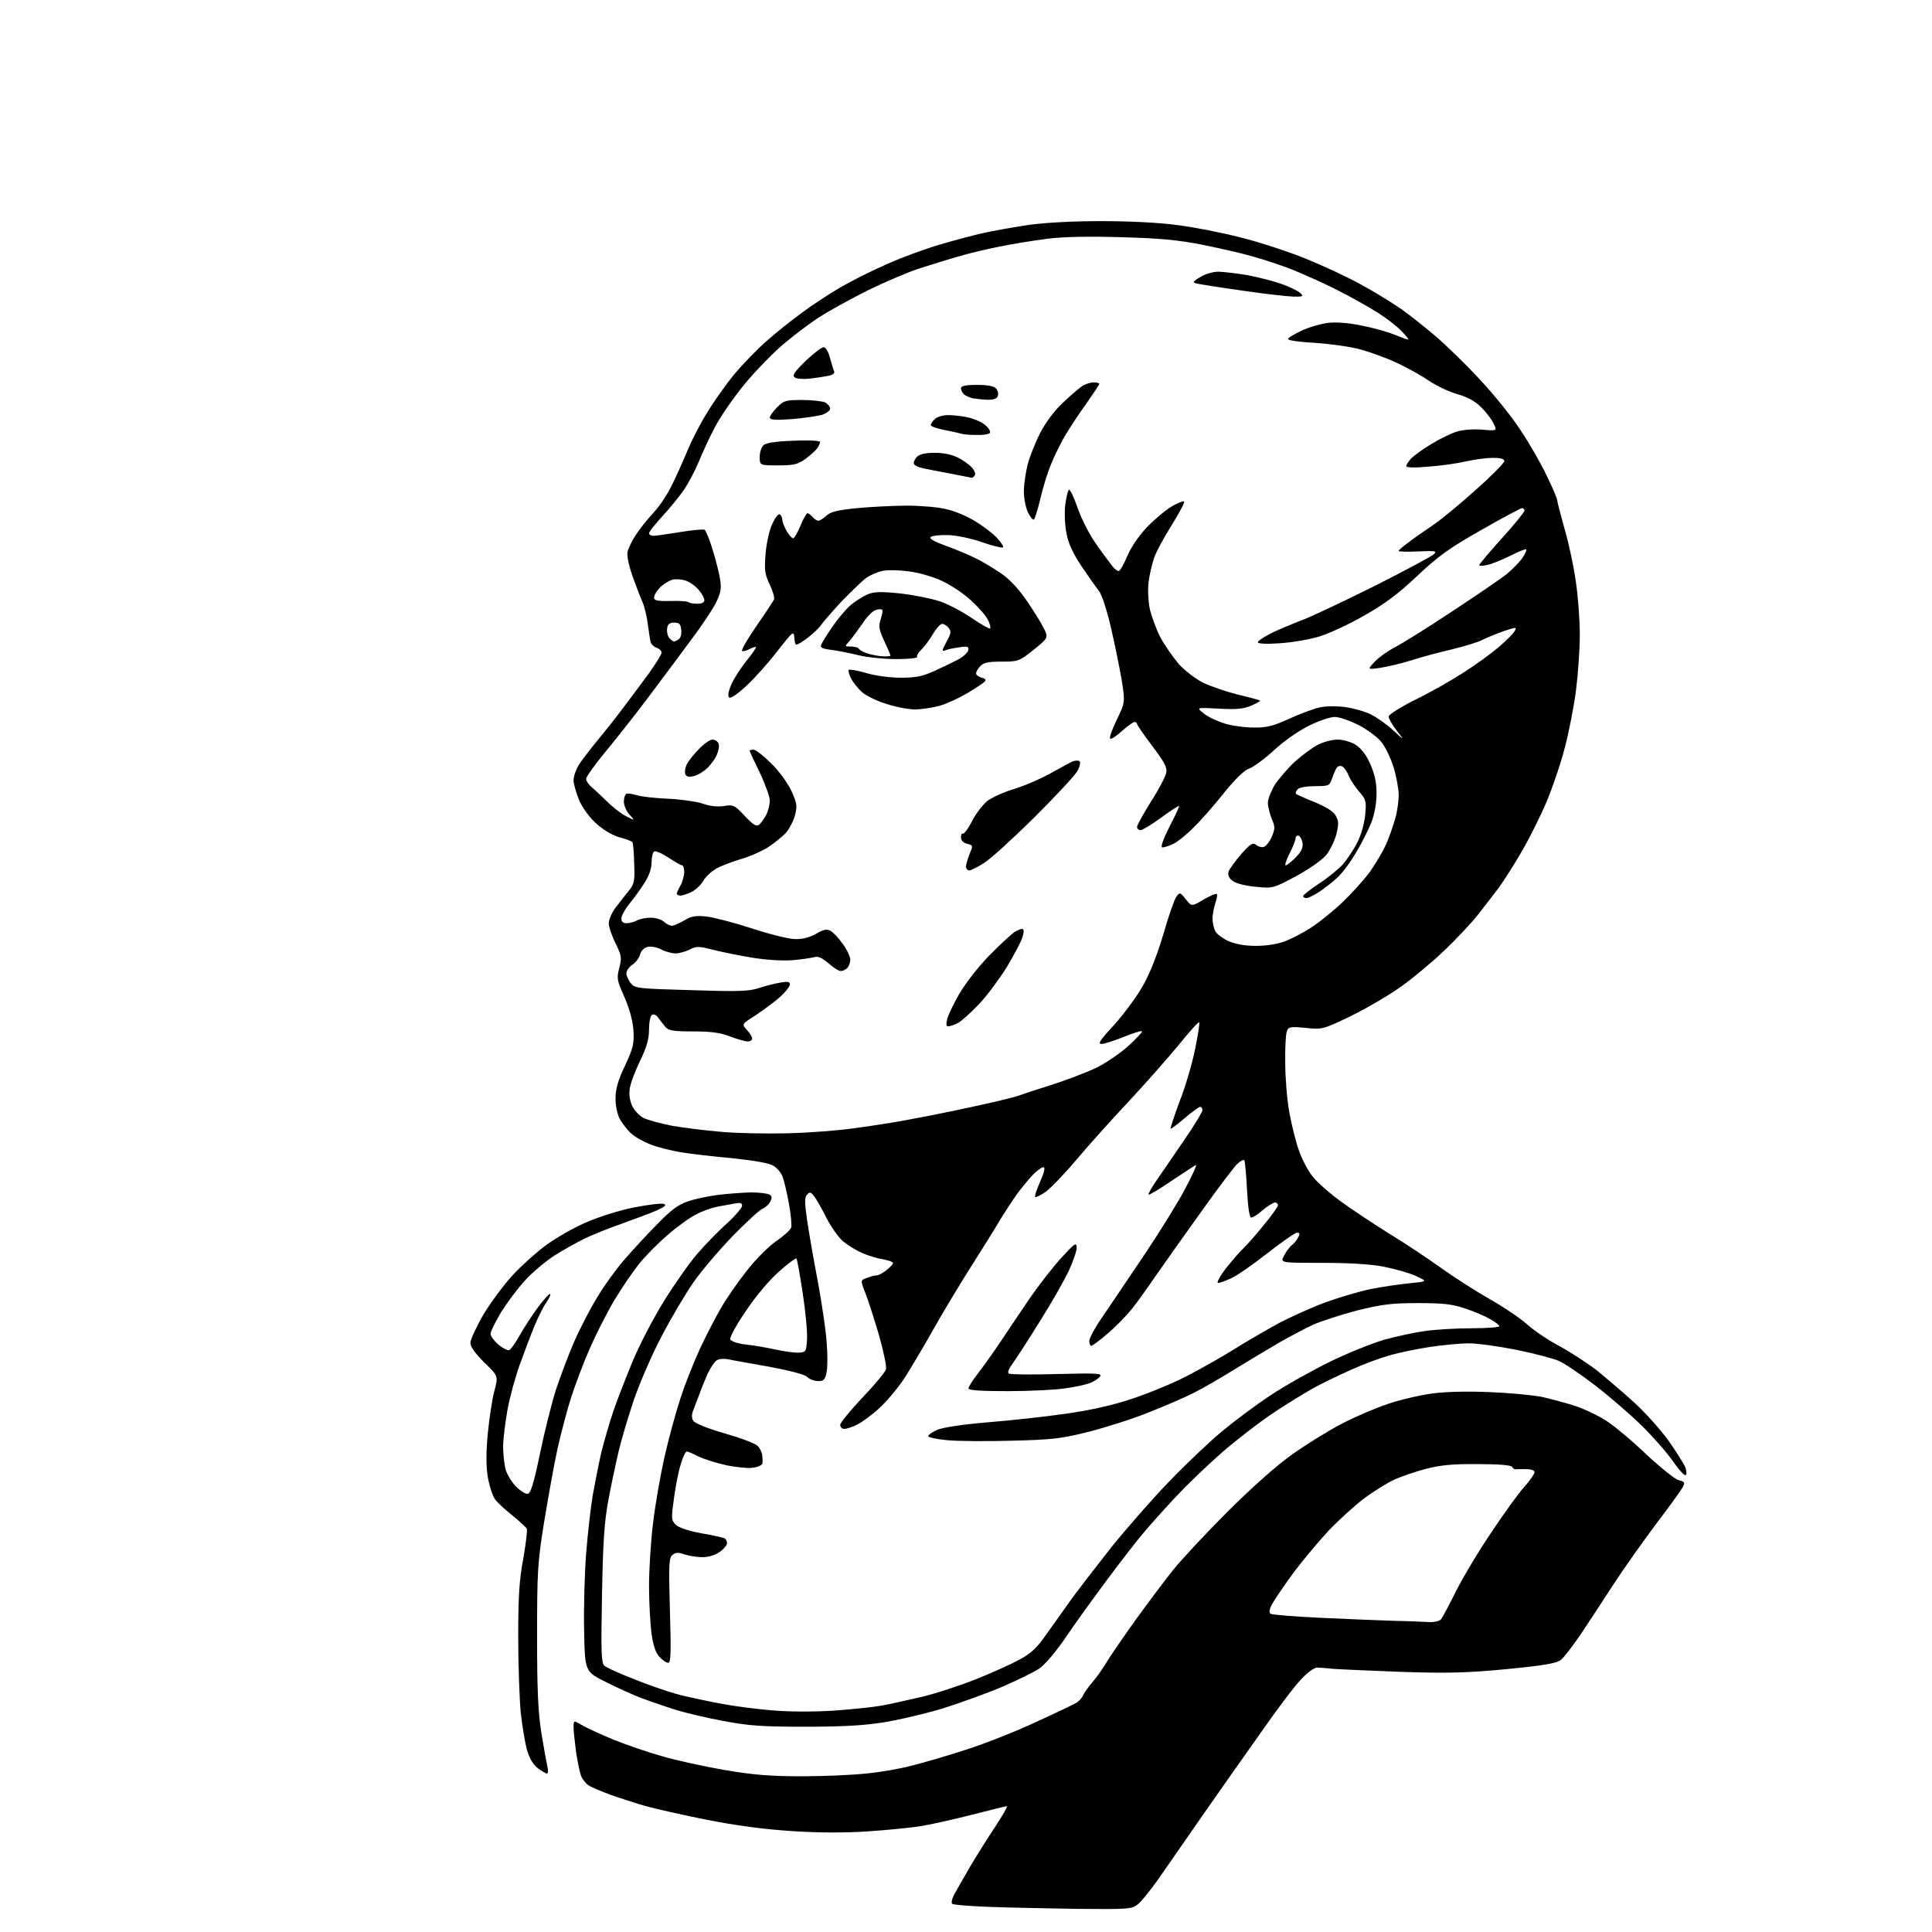 <?xml version="1.0" encoding="UTF-8" standalone="no"?>
<svg 
  version="1.1" 
  xmlns="http://www.w3.org/2000/svg" 
  xmlns:xlink="http://www.w3.org/1999/xlink" 
  xmlns:svg="http://www.w3.org/2000/svg"
  xmlns:rdf="http://www.w3.org/1999/02/22-rdf-syntax-ns#"
  xmlns:cc="http://creativecommons.org/ns#"
  xmlns:dc="http://purl.org/dc/elements/1.1/"
  viewBox="0 0 768 768"
  width="768"
  height="768"
>
<style>svg {background-color: white; }</style>"
<path stroke="none" fill="black" fill-rule="evenodd" d="M428.1,758.8C416.2,758.6 400.3,758.3 392.8,758.0C385.3,757.7 378.9,757.2 378.5,756.8C378.1,756.4 378.4,754.9 379.2,753.3C380.0,751.8 383.0,746.6 385.7,741.9C388.5,737.2 393.1,729.9 395.9,725.7C398.7,721.4 400.7,718.0 400.2,718.0C399.8,718.0 393.3,719.6 385.9,721.5C378.5,723.4 369.4,725.4 365.5,726.0C361.6,726.6 352.4,727.5 345.0,728.0C336.1,728.6 325.8,728.6 315.0,727.9C304.0,727.2 292.7,725.7 281.0,723.4C271.4,721.5 260.4,719.0 256.5,717.9C252.7,716.8 246.5,714.8 242.8,713.5C239.1,712.1 235.2,710.5 234.1,709.8C233.0,709.1 231.6,707.4 231.0,706.0C230.5,704.6 229.6,700.4 229.0,696.5C228.5,692.6 228.0,688.2 228.0,686.7C228.0,683.8 228.0,683.8 231.4,685.8C233.3,686.9 238.9,689.5 243.8,691.5C248.7,693.5 257.4,696.5 263.1,698.1C268.8,699.8 280.0,702.2 288.0,703.6C299.2,705.5 306.1,706.1 318.5,706.1C327.3,706.1 338.9,705.6 344.3,705.0C349.8,704.5 357.9,703.1 362.3,701.9C366.8,700.8 376.8,697.9 384.4,695.4C392.1,692.9 404.5,688.0 412.1,684.4C419.8,680.9 426.9,677.5 428.0,676.8C429.1,676.1 430.2,674.8 430.5,674.0C430.8,673.2 432.4,670.9 434.0,669.0C435.7,667.1 438.2,663.5 439.7,661.1C441.1,658.6 446.4,651.0 451.3,644.1C456.3,637.2 463.1,628.1 466.4,624.0C469.7,619.9 479.4,609.5 487.9,601.0C497.5,591.4 507.4,582.6 513.6,578.2C519.2,574.2 528.1,568.7 533.3,566.0C538.6,563.2 546.9,559.7 551.7,558.1C556.5,556.4 564.5,554.6 569.5,553.9C575.2,553.2 583.7,553.0 592.5,553.4C600.2,553.7 609.4,554.6 613.0,555.3C616.6,556.1 622.5,557.7 626.2,558.9C629.9,560.1 635.5,562.8 638.7,564.9C641.9,567.0 649.0,572.9 654.5,578.2C660.1,583.4 665.8,588.0 667.3,588.4C669.7,589.0 669.9,589.3 668.9,591.2C668.3,592.3 663.6,598.9 658.4,605.7C653.3,612.5 645.6,623.3 641.4,629.8C637.2,636.2 631.3,645.3 628.2,649.9C625.1,654.4 621.6,659.0 620.4,659.9C618.7,661.2 613.5,662.1 598.9,663.5C583.2,665.0 575.6,665.2 557.1,664.6C544.7,664.1 532.5,663.6 530.0,663.4C527.5,663.1 524.6,662.9 523.5,662.9C522.4,662.9 519.5,665.0 517.0,667.8C514.5,670.4 507.4,679.8 501.3,688.6C495.1,697.3 484.5,712.4 477.8,722.0C471.1,731.6 463.2,743.0 460.3,747.2C457.3,751.4 453.8,755.8 452.3,757.0C449.9,758.9 448.6,759.0 428.1,758.8zM217.4,705.0C216.9,705.0 215.3,704.0 213.8,702.9C212.0,701.6 210.5,699.0 209.5,695.7C208.7,692.8 207.6,686.1 207.0,680.8C206.5,675.4 206.0,661.9 206.0,650.7C206.0,634.8 206.4,628.1 208.0,619.7C209.0,613.8 209.7,608.4 209.4,607.7C209.1,607.1 206.5,604.7 203.8,602.5C201.0,600.3 197.8,597.4 196.8,596.0C195.8,594.6 194.5,590.6 193.9,587.1C193.2,582.8 193.2,577.3 193.9,569.9C194.5,563.9 195.6,556.3 196.5,553.0C198.1,547.0 198.1,547.0 192.5,541.6C188.9,538.0 187.0,535.4 187.0,533.8C187.0,532.4 189.4,527.4 192.2,522.5C195.1,517.7 200.3,510.7 203.8,506.9C207.2,503.2 213.1,497.9 216.9,495.1C220.7,492.3 227.7,488.2 232.6,486.1C237.7,483.8 246.0,481.2 251.9,480.0C257.6,478.9 263.0,478.2 263.9,478.6C265.1,479.0 264.3,479.7 261.0,481.2C258.5,482.3 252.2,484.6 247.0,486.5C241.8,488.3 235.1,491.0 232.1,492.5C229.2,493.9 223.9,496.9 220.4,499.1C217.0,501.3 211.7,505.7 208.8,508.9C205.9,512.0 201.6,517.8 199.2,521.6C196.9,525.5 195.0,529.3 195.0,530.2C195.0,531.1 196.4,533.0 198.1,534.5C199.8,535.9 201.8,536.9 202.4,536.7C203.0,536.5 204.9,533.9 206.6,530.8C208.3,527.8 211.6,522.7 213.9,519.6C216.3,516.4 218.4,514.1 218.7,514.4C219.0,514.7 218.3,516.1 217.2,517.7C216.1,519.2 214.0,523.4 212.5,527.0C211.0,530.6 208.4,537.5 206.6,542.5C204.8,547.5 202.6,555.6 201.7,560.6C200.8,565.7 200.0,572.2 200.0,575.1C200.0,578.1 200.5,582.2 201.0,584.2C201.6,586.2 203.5,589.3 205.2,591.0C206.9,592.7 209.0,594.0 209.8,593.8C211.0,593.6 212.2,589.6 214.7,577.6C216.5,568.9 219.4,557.4 221.1,552.1C222.9,546.8 226.0,538.5 228.1,533.7C230.2,528.8 234.2,521.0 237.1,516.2C239.9,511.4 245.0,504.4 248.4,500.5C251.7,496.7 257.6,490.3 261.5,486.4C266.7,481.0 269.7,478.8 273.4,477.6C276.1,476.6 281.5,475.5 285.4,475.0C289.3,474.5 295.2,474.1 298.5,474.0C301.8,474.0 305.1,474.4 305.9,474.9C306.9,475.5 307.0,476.2 306.1,477.8C305.5,478.9 304.2,480.1 303.1,480.5C302.1,480.8 296.8,485.7 291.3,491.3C285.9,496.9 278.8,505.2 275.7,509.7C272.5,514.3 266.7,524.0 262.9,531.4C259.0,538.8 254.1,550.2 251.9,556.7C249.7,563.2 247.0,572.3 245.9,577.0C244.8,581.7 242.9,590.5 241.8,596.5C240.2,605.2 239.7,613.1 239.3,634.1C238.9,656.4 239.0,660.9 240.2,662.1C241.0,662.9 247.0,665.6 253.6,668.1C260.1,670.7 268.6,673.5 272.5,674.3C276.4,675.2 283.1,676.6 287.5,677.4C291.9,678.2 300.7,679.4 307.0,679.9C313.9,680.5 323.7,680.5 331.5,680.0C338.6,679.5 347.2,678.6 350.5,678.0C353.8,677.4 361.0,675.8 366.5,674.5C372.0,673.2 381.7,670.0 388.0,667.5C394.3,665.0 402.0,661.5 405.1,659.8C409.2,657.7 412.0,655.2 414.7,651.4C416.8,648.5 421.2,642.3 424.4,637.8C427.6,633.2 435.4,623.2 441.5,615.4C447.7,607.7 458.1,595.8 464.6,589.1C471.1,582.3 480.5,573.4 485.5,569.2C490.4,565.1 499.2,558.5 505.0,554.7C510.8,550.8 521.4,544.9 528.5,541.4C535.6,537.9 545.4,534.0 550.1,532.6C554.8,531.3 562.2,529.7 566.4,529.1C570.7,528.5 579.1,528.0 585.1,528.0C591.1,528.0 596.0,527.6 596.0,527.2C596.0,526.7 594.3,525.4 592.2,524.3C590.2,523.1 585.7,521.2 582.3,520.1C577.3,518.4 573.6,518.0 563.6,518.0C553.2,518.0 549.4,518.5 539.6,520.9C533.2,522.6 525.4,525.1 522.2,526.5C519.1,527.9 512.9,531.2 508.5,533.7C504.1,536.3 496.0,541.1 490.5,544.5C485.0,547.9 477.8,552.1 474.5,553.7C471.2,555.4 463.3,558.8 457.0,561.3C450.7,563.9 439.9,567.3 433.0,569.1C421.9,571.9 418.4,572.3 402.3,572.7C392.3,573.0 380.7,572.9 376.5,572.5C372.4,572.1 369.0,571.4 369.0,570.9C369.0,570.3 370.7,569.2 372.8,568.3C375.0,567.4 383.0,566.2 392.5,565.4C401.3,564.7 415.2,563.2 423.5,562.0C433.5,560.6 442.4,558.6 450.1,556.0C456.5,553.9 466.2,549.9 471.6,547.1C477.0,544.3 485.6,539.5 490.5,536.4C495.4,533.3 503.6,528.6 508.5,525.9C513.5,523.3 521.9,519.5 527.2,517.6C532.5,515.7 540.5,513.3 545.0,512.4C549.5,511.5 556.4,510.5 560.4,510.1C567.5,509.4 567.5,509.4 562.8,507.2C560.2,506.0 554.4,504.4 549.9,503.5C544.7,502.5 536.0,502.0 525.4,502.0C508.9,502.0 508.9,502.0 510.4,499.2C511.2,497.6 512.6,495.7 513.5,495.0C514.4,494.3 515.6,492.8 516.1,491.8C516.8,490.5 516.7,490.0 515.6,490.0C514.9,490.0 509.5,493.7 503.9,498.1C498.2,502.6 491.7,507.1 489.5,508.1C487.3,509.1 484.9,510.0 484.2,510.0C483.5,510.0 484.9,507.4 487.3,504.2C489.8,501.1 492.8,497.6 494.0,496.5C495.2,495.4 498.9,491.3 502.1,487.3C505.4,483.4 508.0,479.7 508.0,479.1C508.0,478.5 507.4,478.0 506.8,478.0C506.1,478.1 503.9,479.4 502.0,481.0C500.1,482.7 498.1,484.0 497.4,484.0C496.7,484.0 496.1,480.2 495.7,472.9C495.4,466.8 494.9,461.5 494.6,461.2C494.3,460.9 493.1,461.5 491.9,462.6C490.8,463.6 484.3,472.1 477.7,481.4C471.0,490.7 462.9,502.2 459.6,506.9C456.4,511.6 452.0,517.8 449.8,520.5C447.6,523.2 443.3,527.6 440.2,530.2C437.1,532.9 434.2,535.0 433.8,535.0C433.4,535.0 433.0,534.1 433.0,533.0C433.0,532.0 435.5,527.3 438.7,522.8C441.8,518.2 449.2,507.3 455.1,498.5C461.0,489.7 468.2,478.1 471.1,472.6C474.0,467.2 475.9,462.9 475.4,463.1C474.9,463.3 470.6,466.2 465.7,469.4C460.9,472.7 456.8,475.1 456.6,474.9C456.3,474.7 457.8,472.0 459.9,469.0C462.0,466.0 466.9,458.8 470.8,453.1C474.8,447.3 478.0,442.0 478.0,441.3C478.0,440.6 477.6,440.0 477.1,440.0C476.6,440.0 473.8,442.0 470.9,444.5C468.0,447.0 465.5,448.8 465.3,448.7C465.2,448.5 466.8,443.5 469.0,437.6C471.3,431.8 474.0,422.4 475.1,416.9C476.2,411.4 477.0,406.6 476.7,406.4C476.4,406.1 472.8,410.1 468.7,415.2C464.5,420.3 455.6,430.4 449.0,437.5C442.3,444.6 432.8,455.2 427.9,461.0C423.0,466.8 417.4,472.6 415.5,473.9C413.5,475.2 411.7,476.1 411.5,475.8C411.2,475.5 412.1,472.8 413.5,469.7C415.2,465.7 415.6,464.0 414.7,464.0C414.0,464.0 412.0,465.5 410.4,467.2C408.7,469.0 406.0,472.3 404.4,474.5C402.8,476.7 399.7,481.4 397.5,485.0C395.4,488.6 390.2,496.9 386.0,503.5C381.8,510.1 375.0,521.4 371.0,528.5C367.0,535.6 361.7,544.5 359.3,548.2C356.8,551.9 352.4,557.2 349.5,559.8C346.6,562.5 342.6,565.4 340.7,566.3C338.8,567.3 336.5,568.0 335.6,568.0C334.7,568.0 334.0,567.3 334.0,566.4C334.0,565.6 338.0,560.7 342.8,555.6C347.7,550.5 351.9,545.4 352.2,544.3C352.5,543.2 351.2,537.1 349.4,530.7C347.5,524.3 345.1,516.8 344.0,514.0C342.0,508.9 342.0,508.9 344.6,508.0C346.0,507.4 347.7,507.0 348.4,507.0C349.1,507.0 350.9,506.1 352.4,504.9C353.8,503.8 355.0,502.5 355.0,502.1C355.0,501.6 353.2,501.0 351.1,500.6C348.9,500.3 345.2,499.2 342.8,498.1C340.4,497.1 337.0,495.0 335.2,493.5C333.4,492.0 330.4,487.8 328.5,484.1C326.7,480.5 324.5,476.6 323.6,475.5C322.4,473.9 321.9,473.7 320.9,474.8C319.8,475.8 319.8,477.7 320.8,484.8C321.5,489.6 323.4,500.6 325.1,509.4C326.7,518.1 328.3,528.9 328.6,533.5C329.0,538.0 329.0,543.4 328.6,545.4C328.0,548.4 327.5,549.0 325.3,549.0C323.8,549.0 321.8,548.3 320.8,547.3C319.7,546.3 313.8,544.8 305.8,543.3C298.5,542.0 291.0,540.7 289.3,540.3C287.3,540.0 285.4,540.2 284.6,541.0C283.8,541.6 282.3,544.0 281.2,546.3C280.2,548.6 278.8,552.0 278.2,553.8C277.5,555.5 276.4,558.4 275.8,560.0C274.9,562.2 274.8,563.5 275.6,564.8C276.3,565.8 281.1,567.8 288.1,569.8C294.4,571.6 300.3,573.8 301.2,574.8C302.1,575.7 302.9,577.4 303.0,578.5C303.1,579.6 303.2,581.0 303.1,581.6C303.1,582.3 301.5,583.1 299.6,583.4C297.8,583.8 293.0,583.3 288.9,582.5C284.8,581.6 279.8,580.0 277.7,579.0C275.6,577.9 273.5,577.0 273.0,577.0C272.5,577.0 271.4,579.3 270.6,582.1C269.7,584.9 268.5,591.0 267.9,595.7C266.8,603.6 266.8,604.2 268.6,606.1C269.9,607.3 273.5,608.5 278.8,609.5C283.3,610.3 287.5,611.2 288.0,611.5C288.6,611.8 289.0,612.7 289.0,613.5C289.0,614.2 287.7,615.8 286.1,616.9C284.3,618.2 281.6,619.0 279.2,619.0C277.1,619.0 273.9,618.5 272.1,617.9C269.7,617.0 268.6,617.1 267.3,618.1C265.9,619.3 265.8,621.8 266.3,640.2C266.8,656.9 266.7,661.0 265.6,661.0C264.9,661.0 263.4,660.0 262.2,658.7C260.7,657.2 259.7,654.2 259.0,649.5C258.5,645.6 258.0,637.1 258.0,630.5C258.0,624.0 258.7,612.7 259.6,605.5C260.4,598.4 262.5,586.6 264.1,579.4C265.7,572.2 268.6,561.6 270.5,555.8C272.4,549.9 276.0,541.0 278.4,535.8C280.8,530.7 284.5,523.5 286.7,519.8C288.8,516.1 293.4,509.5 296.9,505.1C300.3,500.7 305.5,495.5 308.5,493.4C311.5,491.4 314.2,488.9 314.5,488.0C314.8,487.1 314.4,482.8 313.6,478.4C312.8,474.1 311.7,469.3 311.1,467.8C310.6,466.3 309.0,464.4 307.6,463.5C306.0,462.4 300.3,461.4 291.0,460.4C283.2,459.7 273.9,458.6 270.4,458.0C266.9,457.4 261.6,456.1 258.7,455.0C255.9,453.9 252.3,451.9 250.8,450.5C249.3,449.1 247.3,446.5 246.3,444.7C245.4,442.9 244.6,439.4 244.7,436.5C244.7,432.9 245.7,429.3 248.5,423.5C251.8,416.4 252.1,414.8 251.8,409.5C251.5,405.6 250.2,400.9 248.2,396.3C245.2,389.6 245.1,388.8 246.2,384.7C247.2,380.7 247.1,379.9 244.7,375.0C243.2,372.0 242.0,368.4 242.0,367.0C242.0,365.5 243.3,362.5 245.0,360.4C246.6,358.3 249.0,355.3 250.2,353.8C252.1,351.4 252.4,350.0 252.1,343.3C252.0,339.1 251.7,335.3 251.4,334.8C251.1,334.4 248.9,333.5 246.4,332.9C243.8,332.2 240.1,330.1 237.4,327.7C234.5,325.2 231.8,321.5 230.3,318.3C229.1,315.3 228.0,311.7 228.0,310.2C228.0,308.7 228.9,306.0 230.0,304.2C231.1,302.4 234.4,298.1 237.3,294.6C240.1,291.2 244.9,285.2 247.7,281.4C250.6,277.6 255.2,271.4 258.0,267.6C260.7,263.8 263.0,260.1 263.0,259.4C263.0,258.7 262.1,257.9 261.1,257.5C260.0,257.2 258.9,256.1 258.6,255.2C258.4,254.3 257.9,251.0 257.5,248.0C257.1,245.0 256.2,241.0 255.3,239.1C254.5,237.3 252.7,232.6 251.3,228.7C249.9,224.5 249.1,220.7 249.5,219.2C249.8,217.9 251.2,215.0 252.7,212.7C254.1,210.5 257.2,206.6 259.6,204.0C262.0,201.5 265.2,196.7 266.8,193.4C268.5,190.2 271.2,184.0 273.0,179.8C274.7,175.5 278.3,168.5 281.0,164.2C283.6,159.8 288.5,152.9 291.8,148.9C295.2,144.8 301.0,138.8 304.7,135.6C308.4,132.3 314.8,127.2 318.8,124.3C322.8,121.3 329.8,116.7 334.3,114.1C338.8,111.5 347.2,107.3 353.0,104.8C358.8,102.2 368.2,98.8 374.0,97.1C379.8,95.4 387.4,93.4 391.0,92.6C394.6,91.8 402.4,90.4 408.3,89.5C415.2,88.5 426.1,87.9 437.8,87.9C449.1,87.9 461.1,88.5 468.2,89.5C474.6,90.3 485.9,92.5 493.2,94.4C500.5,96.2 512.1,100.0 519.0,102.8C525.9,105.6 535.8,110.2 541.0,113.1C546.2,115.9 553.3,120.3 556.8,122.7C560.2,125.1 566.4,130.0 570.5,133.5C574.6,137.0 582.6,144.7 588.1,150.7C593.7,156.6 601.1,165.8 604.5,171.1C608.0,176.3 612.7,184.5 614.9,189.2C617.2,193.9 619.0,198.2 619.0,198.8C619.0,199.3 620.3,204.4 621.9,210.1C623.6,215.8 625.6,225.3 626.4,231.1C627.3,237.0 628.0,246.5 628.0,252.3C628.0,258.1 627.3,268.0 626.5,274.3C625.7,280.6 623.7,291.0 622.0,297.3C620.4,303.6 617.1,313.2 614.8,318.7C612.5,324.1 608.2,332.8 605.2,338.0C602.2,343.2 597.9,350.0 595.7,353.0C593.4,356.0 589.6,361.0 587.2,364.0C584.8,367.0 579.0,373.2 574.4,377.6C569.7,382.1 562.0,388.6 557.2,392.0C552.4,395.5 543.4,400.7 537.2,403.8C525.9,409.2 525.7,409.3 519.0,408.6C512.7,408.0 512.1,408.2 511.5,410.1C511.1,411.2 510.8,416.8 510.9,422.5C510.9,428.2 511.6,437.0 512.5,442.0C513.4,447.0 515.1,454.0 516.4,457.5C517.6,461.0 520.1,465.6 521.8,467.7C523.5,469.9 528.5,474.3 533.0,477.6C537.4,480.8 546.0,486.5 552.1,490.3C558.2,494.0 567.5,500.2 572.8,504.0C578.1,507.8 587.0,513.5 592.5,516.6C598.0,519.7 604.5,524.2 607.0,526.4C609.5,528.7 615.3,532.7 620.1,535.2C624.8,537.8 631.5,542.2 635.1,545.0C638.6,547.9 645.1,553.4 649.5,557.4C653.9,561.4 660.1,568.3 663.2,572.6C666.3,577.0 669.3,581.8 669.9,583.2C670.5,584.7 670.5,586.2 670.1,586.4C669.6,586.7 667.3,584.2 664.9,580.7C662.5,577.3 657.0,571.0 652.5,566.6C648.1,562.3 639.9,555.2 634.2,550.8C628.5,546.4 622.0,542.0 619.7,541.0C617.4,540.0 609.8,538.0 602.9,536.6C595.9,535.2 587.4,534.0 583.9,534.0C580.4,534.0 573.2,534.7 568.0,535.5C562.8,536.3 555.6,537.8 552.0,538.9C548.4,539.9 541.7,542.4 537.1,544.5C532.4,546.6 525.7,549.8 522.1,551.8C518.5,553.8 511.0,558.4 505.5,562.1C500.0,565.8 491.0,572.8 485.4,577.7C479.9,582.5 471.8,590.3 467.4,595.0C463.0,599.7 457.2,606.2 454.5,609.4C451.7,612.7 445.2,621.1 440.0,628.1C434.8,635.1 427.4,645.3 423.7,650.8C419.7,656.7 415.3,661.8 413.1,663.3C411.0,664.7 404.7,667.8 398.9,670.3C393.2,672.8 382.6,676.6 375.5,678.9C368.4,681.1 357.3,683.7 351.0,684.7C342.8,686.0 333.8,686.4 319.5,686.4C303.0,686.4 297.4,686.0 287.5,684.1C280.9,682.9 272.6,680.9 269.0,679.8C265.4,678.7 259.6,676.7 256.0,675.4C252.4,674.1 245.7,671.1 241.0,668.7C232.5,664.5 232.5,664.5 232.2,648.0C232.0,638.9 232.4,625.2 233.0,617.5C233.6,609.8 234.8,599.5 235.6,594.5C236.5,589.5 238.0,581.9 239.0,577.5C240.1,573.1 242.2,565.7 243.8,561.0C245.4,556.3 248.9,547.4 251.5,541.1C254.1,534.8 259.7,524.0 264.0,517.1C268.3,510.2 274.3,501.7 277.2,498.4C280.1,495.0 285.3,489.6 288.8,486.5C292.2,483.4 295.0,480.1 295.0,479.3C295.0,478.2 294.3,478.0 292.2,478.4C290.7,478.7 287.7,479.2 285.5,479.6C283.3,480.0 279.5,481.3 277.0,482.6C274.5,483.8 269.3,487.5 265.4,490.9C261.6,494.2 256.3,499.5 253.8,502.7C251.3,505.9 246.9,512.4 244.0,517.2C241.2,522.0 236.9,530.4 234.6,535.7C232.2,541.1 228.9,549.8 227.2,555.0C225.5,560.2 223.0,569.7 221.6,576.0C220.2,582.3 217.9,595.4 216.3,605.0C213.7,621.2 213.5,624.6 213.5,650.5C213.5,672.6 213.9,680.8 215.3,689.5C216.3,695.5 217.4,701.5 217.7,702.8C218.0,704.0 217.8,705.0 217.4,705.0zM568.1,644.8C570.1,644.9 572.2,644.4 572.8,643.7C573.4,643.0 576.1,637.9 578.9,632.3C581.7,626.8 588.0,616.2 593.0,608.9C597.9,601.5 603.7,593.5 606.0,591.0C608.2,588.5 610.0,585.9 610.0,585.2C610.0,584.5 608.6,584.0 606.5,584.0C604.6,584.0 602.7,584.0 602.4,584.1C602.0,584.1 601.4,583.7 601.1,583.1C600.6,582.4 595.6,582.0 587.4,582.0C577.6,581.9 572.6,582.4 566.8,583.9C562.6,585.0 556.7,587.0 553.8,588.4C550.9,589.8 545.5,593.2 541.9,595.9C538.3,598.7 532.1,604.3 528.2,608.4C524.3,612.6 517.9,620.2 514.1,625.3C510.3,630.5 506.5,636.1 505.6,637.8C504.5,639.9 504.4,641.1 505.1,641.5C505.7,641.9 514.5,642.6 524.8,643.1C535.1,643.6 548.2,644.1 554.0,644.3C559.8,644.4 566.1,644.7 568.1,644.8zM400.6,553.0C389.9,553.0 385.0,552.7 385.0,551.9C385.0,551.3 386.5,548.9 388.2,546.7C390.0,544.4 394.1,538.7 397.3,534.0C400.4,529.3 405.9,521.2 409.4,516.0C413.0,510.8 418.6,503.6 421.9,500.0C427.3,494.1 427.9,493.7 428.0,496.0C428.0,497.4 426.5,501.7 424.7,505.5C422.8,509.4 417.7,518.4 413.2,525.5C408.8,532.6 404.0,540.0 402.6,541.9C401.0,544.1 400.4,545.6 401.0,546.0C401.6,546.4 410.3,546.5 420.3,546.2C436.6,545.8 438.3,545.9 437.2,547.3C436.5,548.1 434.7,549.3 433.2,549.8C431.7,550.4 427.3,551.4 423.3,551.9C419.4,552.5 409.1,553.0 400.6,553.0zM317.5,537.7C320.4,537.5 320.5,537.3 320.8,532.4C321.0,529.6 320.2,521.4 319.1,514.1C318.0,506.8 316.9,500.6 316.6,500.3C316.3,500.0 313.1,502.4 309.5,505.6C305.6,509.1 300.3,515.4 296.4,521.3C292.7,526.6 290.0,531.7 290.3,532.4C290.6,533.2 293.2,534.1 296.7,534.5C299.9,534.8 305.2,535.8 308.5,536.5C311.8,537.2 315.9,537.8 317.5,537.7zM313.0,450.5C321.5,450.3 333.4,449.4 339.5,448.5C345.6,447.7 354.6,446.3 359.5,445.4C364.4,444.5 375.9,442.3 385.0,440.3C394.1,438.4 403.1,436.2 405.0,435.5C406.9,434.8 413.0,432.8 418.5,431.1C424.0,429.3 431.7,426.4 435.7,424.5C439.6,422.6 445.3,418.7 448.4,415.9C451.5,413.1 454.0,410.4 454.0,410.0C454.0,409.6 450.8,410.5 446.9,412.1C443.0,413.7 438.9,415.0 437.8,415.0C436.3,415.0 437.4,413.3 442.8,407.5C446.6,403.3 451.8,396.3 454.3,391.9C457.2,386.8 460.1,379.3 462.5,371.2C464.5,364.2 466.8,357.6 467.6,356.5C469.0,354.6 469.1,354.6 471.4,357.5C473.7,360.4 473.7,360.4 478.4,357.6C481.0,356.1 483.4,355.1 483.7,355.4C484.0,355.7 483.7,357.3 483.1,359.1C482.5,360.9 482.0,363.6 482.0,365.2C482.0,366.8 482.5,369.0 483.1,370.2C483.7,371.3 486.0,373.0 488.3,374.1C491.1,375.3 494.8,376.0 499.2,376.0C503.4,376.0 507.8,375.3 510.7,374.2C513.4,373.2 518.0,370.8 521.1,368.8C524.2,366.8 529.7,362.4 533.4,358.9C537.1,355.4 542.2,349.8 544.6,346.5C547.0,343.1 549.9,338.1 551.1,335.4C552.3,332.7 553.8,328.2 554.6,325.5C555.4,322.8 556.0,318.5 556.0,316.1C556.0,313.7 555.1,308.7 554.0,305.1C552.9,301.5 550.7,296.8 549.0,294.8C547.3,292.8 543.2,289.8 539.8,288.1C536.4,286.4 532.3,285.0 530.6,285.0C528.8,285.0 524.3,286.5 520.5,288.4C516.4,290.4 510.7,294.3 506.6,298.1C502.8,301.6 498.3,304.9 496.6,305.5C494.7,306.1 491.2,309.5 486.7,315.0C483.0,319.7 477.6,325.9 474.7,328.7C471.9,331.6 468.1,334.7 466.3,335.5C464.4,336.4 462.4,337.0 461.9,336.8C461.3,336.6 462.7,332.9 464.9,328.6C467.2,324.2 468.9,320.5 468.7,320.4C468.5,320.2 465.3,322.3 461.6,325.0C457.8,327.8 454.1,330.0 453.4,330.0C452.6,330.0 452.0,329.4 452.0,328.7C452.0,328.0 454.5,323.5 457.5,318.7C460.6,313.9 463.3,308.7 463.6,307.2C464.0,305.0 462.9,303.0 458.0,296.5C454.7,292.1 452.0,288.2 452.0,287.8C452.0,287.3 451.6,287.0 451.0,287.0C450.5,287.0 448.2,288.6 446.0,290.6C443.8,292.6 441.7,294.0 441.3,293.6C440.9,293.3 442.1,289.8 444.0,286.0C447.3,279.1 447.3,279.1 445.8,269.8C444.9,264.7 443.0,255.3 441.5,249.0C440.0,242.5 438.0,236.4 436.9,235.0C435.8,233.6 432.7,229.2 430.0,225.2C426.7,220.3 424.7,216.1 424.0,212.3C423.3,209.0 423.1,204.2 423.4,201.1C423.8,198.0 424.4,195.2 424.9,194.7C425.3,194.3 426.9,197.6 428.4,202.0C430.1,206.7 433.2,212.8 436.1,216.8C438.7,220.5 441.6,224.3 442.3,225.2C443.1,226.2 444.2,227.0 444.7,227.0C445.2,227.0 446.7,224.4 448.0,221.3C449.5,217.7 452.5,213.2 455.9,209.6C459.0,206.4 463.4,202.7 465.8,201.3C468.2,199.9 470.4,199.0 470.7,199.4C471.0,199.7 468.8,203.9 465.8,208.7C462.7,213.6 459.5,219.5 458.7,222.0C457.9,224.5 456.9,228.6 456.6,231.3C456.2,234.0 456.4,238.5 457.0,241.8C457.7,244.9 459.6,250.1 461.3,253.4C463.0,256.6 466.4,261.4 468.7,264.1C471.1,266.7 475.4,270.0 478.3,271.4C481.2,272.8 487.3,274.9 492.0,276.1C496.7,277.2 500.7,278.3 500.9,278.5C501.1,278.7 499.5,279.6 497.4,280.5C494.4,281.8 491.5,282.1 484.5,281.7C475.5,281.2 475.5,281.2 478.5,283.6C480.2,285.0 483.9,286.7 486.8,287.6C489.7,288.5 494.8,289.2 498.3,289.2C503.4,289.3 505.9,288.7 512.5,285.7C516.9,283.7 522.3,281.7 524.6,281.2C526.9,280.7 531.3,280.6 534.9,281.1C538.3,281.6 542.9,282.9 545.1,284.1C547.4,285.2 551.3,288.0 553.8,290.3C558.4,294.5 558.4,294.5 555.2,290.4C553.4,288.1 552.0,285.6 552.0,284.8C552.0,284.1 556.7,281.1 562.5,278.2C568.3,275.4 576.9,270.5 581.7,267.4C586.6,264.3 592.9,259.7 595.8,257.2C598.7,254.7 601.5,251.9 602.1,250.9C603.0,249.2 602.8,249.2 597.7,250.9C594.7,252.0 590.9,253.5 589.2,254.4C587.5,255.3 582.1,256.9 577.3,258.1C572.4,259.2 565.1,261.2 561.0,262.5C556.9,263.8 551.2,265.1 548.5,265.5C543.5,266.2 543.5,266.2 546.5,263.0C548.1,261.3 551.8,258.7 554.5,257.3C557.2,255.9 567.4,249.6 577.0,243.2C586.6,236.9 596.4,230.2 598.7,228.4C601.0,226.5 603.9,223.6 605.1,221.9C606.2,220.2 607.0,218.7 606.7,218.4C606.5,218.1 603.5,219.3 600.2,221.0C597.0,222.6 592.8,224.3 591.1,224.6C589.4,225.0 588.0,225.0 588.0,224.7C588.0,224.3 592.0,219.5 597.0,214.0C602.0,208.5 606.0,203.5 606.0,203.0C606.0,202.4 605.6,202.0 605.0,202.0C604.5,202.0 597.2,205.9 588.8,210.7C576.1,217.9 571.8,221.0 563.3,229.0C555.7,236.2 550.4,240.1 542.3,244.7C536.4,248.1 528.4,251.8 524.5,253.0C520.6,254.2 513.6,255.4 508.8,255.7C503.4,256.1 500.0,255.9 500.0,255.3C500.0,254.8 502.4,253.2 505.3,251.7C508.2,250.3 513.7,248.0 517.6,246.5C521.4,245.1 534.4,238.9 546.5,232.9C558.6,226.8 569.2,221.1 570.0,220.3C571.3,219.0 570.6,218.9 563.8,219.2C559.5,219.4 556.0,219.3 556.0,219.0C556.0,218.6 557.7,217.2 559.8,215.7C561.8,214.1 566.3,211.0 569.7,208.7C573.1,206.4 580.8,200.0 586.9,194.5C593.0,189.1 598.0,184.0 598.0,183.3C598.0,182.4 596.5,182.0 593.6,182.0C591.1,182.0 586.3,182.6 582.8,183.4C579.3,184.2 572.6,185.2 567.8,185.5C562.5,186.0 559.0,185.9 559.0,185.3C559.0,184.8 559.9,183.4 560.9,182.3C562.0,181.2 565.6,178.5 569.0,176.5C572.4,174.4 577.0,172.2 579.3,171.5C581.7,170.8 586.0,170.5 589.3,170.8C595.2,171.3 595.2,171.3 593.6,168.1C592.7,166.4 590.5,163.5 588.6,161.7C586.4,159.5 583.3,157.8 579.4,156.7C576.1,155.8 571.1,153.4 568.1,151.4C565.2,149.4 559.5,146.2 555.4,144.3C551.4,142.4 544.8,140.0 540.8,138.9C536.8,137.8 528.7,136.7 522.8,136.3C516.8,136.0 512.0,135.3 512.0,134.8C512.0,134.3 514.5,132.8 517.5,131.4C520.5,130.0 525.4,128.6 528.3,128.3C531.7,128.0 536.8,128.4 542.1,129.6C546.7,130.5 552.4,132.2 554.8,133.2C557.2,134.2 559.4,135.0 559.8,135.0C560.1,135.0 559.1,133.6 557.4,131.9C555.8,130.1 551.6,126.8 548.0,124.5C544.4,122.2 537.0,118.0 531.4,115.2C525.9,112.4 517.7,108.8 513.3,107.0C508.8,105.3 501.9,103.0 497.8,101.9C493.8,100.7 484.9,98.7 478.0,97.3C468.4,95.4 461.0,94.7 445.9,94.3C433.1,93.9 422.8,94.1 416.4,94.9C411.0,95.6 402.2,97.0 397.0,98.1C391.8,99.1 384.4,100.9 380.5,102.1C376.6,103.2 369.9,105.3 365.5,106.7C361.1,108.1 351.8,112.1 344.8,115.5C337.8,119.0 329.0,123.9 325.3,126.3C321.5,128.8 315.2,133.6 311.2,137.0C307.2,140.4 300.3,147.5 295.9,152.8C291.6,158.1 286.2,165.8 284.1,170.0C281.9,174.1 279.1,180.3 277.7,183.7C276.3,187.1 273.7,192.0 271.9,194.7C270.1,197.3 266.2,202.1 263.3,205.2C260.4,208.4 258.0,211.4 258.0,212.0C258.0,212.5 258.8,213.0 259.8,213.0C260.7,213.0 265.5,212.3 270.4,211.5C275.3,210.7 279.7,210.3 280.1,210.6C280.5,210.8 281.8,213.8 282.9,217.3C284.0,220.7 285.4,225.9 286.0,228.9C286.9,233.5 286.7,234.9 285.0,238.8C283.9,241.3 279.3,248.3 274.7,254.4C270.2,260.5 262.3,271.1 257.1,278.0C251.9,284.9 244.3,294.5 240.3,299.3C236.3,304.2 233.0,308.8 233.0,309.6C233.0,310.4 233.9,311.8 235.1,312.8C236.2,313.7 239.0,316.4 241.3,318.6C243.6,320.9 247.1,323.6 249.0,324.5C252.5,326.3 252.5,326.3 250.2,323.8C249.0,322.5 248.0,320.2 248.0,318.7C248.0,317.3 248.4,315.9 248.9,315.6C249.3,315.3 251.2,315.5 253.1,316.1C255.0,316.7 260.6,317.3 265.5,317.5C270.4,317.7 276.6,318.6 279.2,319.4C282.2,320.5 285.3,320.8 287.8,320.4C291.5,319.8 292.0,320.0 296.1,324.4C299.5,328.0 300.7,328.7 301.8,327.8C302.5,327.2 303.8,325.4 304.6,323.9C305.4,322.3 306.0,319.8 306.0,318.2C306.0,316.7 304.2,311.7 302.0,307.1C299.8,302.6 298.0,298.7 298.0,298.4C298.0,298.2 298.7,298.0 299.6,298.0C300.4,298.0 303.6,300.5 306.6,303.5C309.7,306.5 313.2,311.4 314.6,314.4C316.8,319.3 317.0,320.3 316.0,324.2C315.3,326.6 313.6,329.8 312.2,331.3C310.7,332.8 307.5,335.4 305.0,337.0C302.5,338.5 297.8,340.6 294.5,341.5C291.2,342.5 286.9,344.1 284.9,345.2C282.9,346.3 280.5,348.5 279.6,350.1C278.7,351.7 276.6,353.7 275.0,354.5C273.4,355.3 271.4,356.0 270.5,356.0C269.7,356.0 269.0,355.7 269.0,355.2C269.1,354.8 269.7,353.4 270.5,352.0C271.3,350.6 271.9,348.3 272.0,346.8C272.0,345.2 271.6,344.0 271.2,344.0C270.7,344.0 268.3,342.6 265.7,340.9C263.1,339.2 260.6,338.1 260.0,338.5C259.5,338.8 259.0,340.8 259.0,342.9C259.0,345.3 258.0,348.2 256.1,351.1C254.6,353.5 251.9,357.2 250.1,359.4C248.4,361.5 247.0,364.1 247.0,365.1C247.0,366.4 247.7,367.0 249.1,367.0C250.2,367.0 252.1,366.5 253.2,365.9C254.3,365.3 256.8,364.8 258.7,364.8C260.6,364.8 262.9,365.5 263.9,366.4C264.9,367.3 266.3,368.0 267.1,368.0C267.9,368.0 270.1,367.0 272.0,365.9C274.7,364.2 276.5,363.9 280.6,364.3C283.5,364.6 291.6,366.7 298.7,369.0C305.7,371.3 313.6,373.3 316.1,373.3C319.1,373.4 321.9,372.6 324.4,371.2C327.3,369.5 328.6,369.2 330.1,370.0C331.2,370.6 333.4,372.9 335.0,375.2C336.7,377.5 338.0,380.3 338.0,381.5C338.0,382.6 337.5,384.1 336.8,384.8C336.1,385.5 335.0,386.0 334.2,386.0C333.4,386.0 331.2,384.6 329.3,382.9C326.7,380.7 325.2,380.0 323.6,380.5C322.5,380.8 318.5,381.4 314.9,381.7C310.8,382.0 304.6,381.6 298.4,380.6C293.0,379.7 285.9,378.2 282.8,377.4C277.6,376.1 276.7,376.1 274.1,377.5C272.4,378.3 269.9,379.0 268.5,379.0C267.1,379.0 264.5,378.3 262.8,377.4C261.1,376.5 258.8,376.1 257.4,376.4C256.0,376.8 254.8,378.0 254.4,379.5C254.1,380.8 252.7,382.6 251.4,383.5C250.1,384.3 249.0,385.9 249.0,386.9C249.0,387.9 249.8,389.7 250.8,390.9C252.4,392.9 253.8,393.0 274.6,393.6C293.1,394.2 297.6,394.1 301.6,392.8C304.3,391.9 308.2,390.9 310.2,390.6C313.1,390.1 314.0,390.2 314.0,391.3C314.0,392.1 312.2,394.4 310.1,396.3C308.0,398.2 303.6,401.4 300.5,403.5C294.8,407.1 294.8,407.1 296.9,409.4C298.0,410.6 299.0,412.2 299.0,412.8C299.0,413.5 298.2,414.0 297.2,414.0C296.3,414.0 293.1,413.1 290.2,412.0C286.3,410.5 282.6,410.0 275.5,410.0C267.7,410.0 265.7,409.7 264.5,408.2C263.7,407.3 262.4,405.6 261.7,404.6C260.9,403.5 259.8,403.0 259.2,403.4C258.5,403.8 258.0,406.4 258.0,409.2C258.0,413.0 257.1,416.2 254.4,421.8C252.4,425.9 250.5,431.0 250.3,433.0C250.0,435.3 250.4,437.8 251.4,439.8C252.3,441.6 254.3,443.6 255.8,444.4C257.4,445.2 262.5,446.6 267.1,447.5C271.7,448.3 280.5,449.4 286.5,449.9C292.6,450.5 304.5,450.7 313.0,450.5zM376.9,408.0C376.2,408.0 376.0,407.1 376.5,405.2C376.8,403.7 379.0,399.2 381.2,395.3C383.5,391.3 388.7,384.5 392.9,380.2C397.1,375.9 401.8,371.5 403.3,370.5C404.8,369.5 406.4,369.0 406.7,369.4C407.1,369.8 406.9,371.5 406.2,373.2C405.6,374.9 402.9,379.9 400.3,384.3C397.6,388.7 392.8,395.2 389.6,398.7C386.3,402.2 382.4,405.8 380.9,406.6C379.3,407.4 377.6,408.0 376.9,408.0zM519.4,357.0C518.6,357.0 518.0,356.6 518.0,356.2C518.0,355.8 520.9,353.5 524.4,351.2C527.9,348.9 532.2,345.4 533.9,343.5C535.6,341.5 538.2,337.6 539.6,334.8C541.1,331.8 542.4,327.2 542.7,323.8C543.2,318.5 543.0,317.8 540.3,314.7C538.7,312.9 536.8,310.0 536.1,308.3C535.4,306.5 534.2,304.9 533.4,304.6C532.7,304.3 531.7,304.6 531.3,305.3C530.9,306.0 530.0,307.9 529.5,309.5C528.5,312.4 528.2,312.5 522.8,312.5C519.6,312.5 516.6,313.0 515.9,313.7C515.2,314.4 514.9,315.2 515.2,315.6C515.6,315.9 518.9,317.4 522.7,318.9C527.2,320.8 530.0,322.5 531.0,324.3C532.2,326.5 532.2,327.6 531.2,331.7C530.5,334.3 528.7,338.0 527.2,339.9C525.5,341.9 520.5,345.4 515.2,348.3C506.0,353.2 506.0,353.2 499.0,352.5C494.8,352.1 491.1,351.1 489.9,350.1C488.4,348.9 488.0,347.8 488.4,346.4C488.8,345.4 491.0,342.3 493.4,339.5C497.2,335.3 498.0,334.8 499.4,335.9C500.3,336.6 501.7,337.0 502.5,336.6C503.4,336.3 504.8,334.4 505.6,332.5C506.9,329.4 506.9,328.6 505.5,325.4C504.7,323.4 504.0,320.5 504.0,319.1C504.0,317.6 505.3,314.4 506.8,311.9C508.4,309.5 511.9,305.4 514.7,302.8C517.5,300.3 521.6,297.2 523.8,296.1C526.1,294.9 529.6,294.0 531.7,294.0C533.8,294.0 537.0,294.9 538.8,296.0C541.0,297.4 543.0,299.9 544.6,303.5C546.4,307.5 547.2,310.8 547.2,315.3C547.2,319.2 546.4,323.5 545.2,326.8C544.0,329.8 541.3,335.2 539.1,338.8C537.0,342.5 533.7,346.9 531.8,348.7C530.0,350.4 526.7,353.0 524.6,354.4C522.5,355.8 520.1,357.0 519.4,357.0zM385.3,346.0C384.6,346.0 384.0,345.3 384.0,344.5C384.0,343.6 384.7,341.4 385.4,339.5C386.9,336.1 386.8,336.0 384.4,335.4C382.9,335.0 382.0,334.1 382.0,332.8C382.0,331.8 382.4,331.1 382.8,331.4C383.2,331.6 384.9,329.4 386.4,326.4C388.0,323.3 390.8,319.7 392.6,318.3C394.5,316.9 399.4,314.7 403.5,313.5C407.7,312.2 414.1,309.4 417.8,307.3C421.5,305.2 425.3,303.2 426.3,302.7C427.4,302.3 428.6,302.2 429.1,302.6C429.6,302.9 429.3,304.6 428.4,306.3C427.5,308.1 419.7,316.4 411.2,324.9C402.6,333.4 393.6,341.6 391.1,343.1C388.6,344.7 386.0,346.0 385.3,346.0zM511.1,344.0C511.5,344.0 513.3,342.6 515.0,340.9C517.2,338.7 518.0,337.0 517.8,335.2C517.6,333.8 516.9,332.5 516.2,332.2C515.6,332.0 515.0,332.5 515.0,333.2C515.0,334.0 513.9,336.8 512.6,339.3C511.3,341.9 510.6,344.0 511.1,344.0zM275.8,308.5C273.8,309.0 272.9,308.8 272.4,307.7C272.1,306.8 272.4,305.1 273.0,303.8C273.7,302.5 275.8,299.8 277.8,297.8C279.8,295.7 282.2,294.0 283.2,294.0C284.2,294.0 285.3,294.7 285.6,295.5C286.0,296.4 285.7,298.3 285.0,299.9C284.4,301.5 282.6,303.9 281.2,305.3C279.7,306.7 277.3,308.2 275.8,308.5zM363.6,282.0C360.8,282.0 355.5,280.9 351.7,279.6C348.0,278.4 343.8,276.3 342.4,274.9C341.0,273.6 339.1,271.2 338.3,269.7C337.5,268.1 337.1,266.6 337.4,266.3C337.7,266.0 340.8,266.5 344.2,267.5C347.7,268.6 353.8,269.4 358.0,269.4C364.1,269.4 366.6,268.9 371.5,266.7C374.8,265.2 379.1,263.1 381.0,262.1C382.9,261.1 384.7,259.4 384.9,258.5C385.2,257.0 384.6,256.8 381.4,257.3C379.2,257.6 376.7,258.1 375.8,258.5C374.3,259.1 374.4,258.6 376.2,255.2C378.1,251.8 378.2,251.0 377.1,249.6C376.4,248.7 375.2,248.0 374.5,248.0C373.8,248.0 372.1,249.9 370.7,252.3C369.3,254.6 367.3,257.3 366.1,258.4C365.0,259.4 364.3,260.7 364.6,261.1C364.9,261.6 361.2,262.0 356.3,262.0C351.5,262.0 344.6,261.3 341.0,260.4C337.4,259.5 332.6,258.6 330.2,258.3C327.0,257.9 326.0,257.4 326.4,256.4C326.7,255.6 328.7,252.3 330.9,249.1C333.1,245.9 336.4,242.0 338.2,240.5C340.0,239.0 343.0,237.1 344.8,236.3C347.4,235.2 350.0,235.1 357.8,235.9C363.1,236.5 370.2,237.9 373.5,239.0C376.8,240.1 382.5,243.1 386.3,245.7C390.0,248.2 393.3,250.1 393.6,249.8C393.9,249.4 393.5,247.9 392.6,246.2C391.8,244.6 388.7,241.1 385.8,238.5C382.9,235.8 377.7,232.4 374.2,230.8C370.7,229.2 364.8,227.5 361.0,227.1C357.2,226.6 352.5,226.5 350.6,227.0C348.7,227.4 345.8,228.7 344.2,229.8C342.7,231.0 338.4,235.1 334.7,238.9C331.1,242.8 327.4,247.0 326.5,248.3C325.7,249.6 323.0,252.1 320.6,253.9C316.1,257.0 316.1,257.0 315.8,253.8C315.5,250.6 315.5,250.6 308.8,259.1C305.2,263.8 299.6,270.0 296.4,272.9C292.8,276.2 290.4,277.8 289.8,277.2C289.2,276.6 289.6,274.6 290.8,271.9C291.9,269.5 294.6,265.3 296.9,262.5C299.1,259.8 300.7,257.4 300.5,257.2C300.3,257.0 299.2,257.4 298.0,258.0C296.9,258.6 295.5,259.0 295.0,258.8C294.5,258.6 297.0,254.2 300.6,249.0C304.2,243.8 307.4,238.9 307.7,238.3C308.0,237.6 307.2,235.0 306.0,232.4C304.1,228.5 303.8,226.7 304.3,220.5C304.6,216.4 305.7,211.1 306.9,208.5C308.0,205.9 309.4,204.1 310.0,204.5C310.5,204.8 311.0,205.8 311.0,206.7C311.0,207.5 311.8,209.5 312.7,211.1C313.7,212.7 314.8,214.0 315.3,214.0C315.7,214.0 317.0,211.8 318.2,209.0C319.3,206.2 320.6,204.0 321.0,204.0C321.4,204.0 322.3,204.7 323.0,205.5C323.7,206.3 324.7,207.0 325.3,207.0C325.9,207.0 327.3,206.1 328.5,205.0C330.2,203.4 332.9,202.8 340.6,202.0C346.0,201.5 355.0,201.0 360.5,201.0C366.0,201.0 373.1,201.6 376.2,202.4C379.4,203.1 384.4,205.2 387.5,207.1C390.5,208.9 394.5,211.9 396.2,213.7C397.9,215.5 399.1,217.3 398.7,217.6C398.4,217.9 394.6,217.0 390.3,215.5C386.0,214.0 380.1,212.8 377.0,212.7C374.0,212.6 370.9,212.9 370.1,213.4C369.1,214.0 370.9,215.1 376.1,217.0C380.2,218.5 385.5,220.7 388.0,222.0C390.5,223.2 394.8,225.8 397.6,227.7C401.0,229.9 404.5,233.6 407.8,238.3C410.5,242.2 413.7,247.3 414.8,249.5C416.8,253.5 416.8,253.5 410.9,258.3C405.1,262.9 404.8,263.0 398.1,263.0C392.8,263.0 391.0,263.4 389.7,264.8C388.7,265.8 388.0,267.1 388.0,267.7C388.0,268.3 389.0,269.0 390.2,269.4C391.7,269.7 392.1,270.3 391.4,271.0C390.9,271.5 387.8,273.6 384.6,275.5C381.4,277.4 376.5,279.7 373.7,280.5C370.9,281.3 366.4,282.0 363.6,282.0zM351.2,260.9C352.8,261.0 354.0,260.8 354.0,260.6C354.0,260.4 352.9,257.8 351.5,254.8C349.3,250.1 349.2,248.9 350.1,246.1C350.7,244.3 351.0,242.7 350.7,242.4C350.4,242.1 349.2,242.1 348.1,242.5C346.9,242.8 344.6,245.2 342.9,247.8C341.1,250.4 338.8,253.5 337.7,254.8C335.7,257.0 335.7,257.0 338.3,257.0C339.7,257.0 341.2,257.4 341.5,258.0C341.8,258.5 343.5,259.4 345.3,259.9C347.1,260.4 349.7,260.9 351.2,260.9zM267.9,255.0C268.2,255.0 269.1,254.6 269.8,254.1C270.6,253.6 271.0,252.0 270.8,250.4C270.6,248.1 270.0,247.5 268.0,247.5C266.2,247.5 265.4,248.1 265.2,249.8C265.0,251.1 265.4,252.8 266.0,253.6C266.7,254.3 267.5,255.0 267.9,255.0zM277.2,240.0C278.9,240.0 280.0,239.5 280.0,238.6C280.0,237.9 279.1,236.1 278.0,234.8C277.0,233.4 274.7,231.7 273.1,231.0C271.4,230.3 268.9,230.1 267.4,230.4C266.0,230.8 263.7,232.2 262.4,233.5C261.1,234.8 260.0,236.6 260.0,237.5C260.0,238.7 261.2,239.0 266.5,238.9C270.1,238.8 273.4,239.0 273.7,239.4C274.0,239.7 275.6,240.0 277.2,240.0zM411.0,206.5C410.6,206.8 409.5,205.5 408.6,203.6C407.7,201.7 407.0,198.0 407.0,195.3C407.0,192.6 407.7,187.9 408.5,184.7C409.3,181.6 411.5,176.0 413.4,172.3C415.4,168.3 419.0,163.4 422.2,160.4C425.1,157.6 428.6,154.6 430.0,153.6C431.3,152.7 433.5,152.0 434.7,152.0C436.0,152.0 437.0,152.3 437.0,152.6C437.0,152.9 434.8,156.2 432.2,159.9C429.6,163.5 425.8,169.2 423.8,172.5C421.8,175.8 419.1,181.3 417.7,184.8C416.3,188.2 414.4,194.4 413.5,198.5C412.5,202.6 411.4,206.2 411.0,206.5zM386.2,189.9C385.8,189.8 382.1,189.1 378.0,188.3C373.9,187.5 369.0,186.6 367.1,186.2C365.2,185.8 363.5,185.0 363.3,184.4C363.1,183.7 363.6,182.5 364.5,181.6C365.6,180.5 367.9,180.0 371.6,180.0C375.0,180.0 378.5,180.7 380.8,181.9C382.8,182.9 385.3,184.7 386.3,185.8C387.4,187.0 387.9,188.4 387.5,188.9C387.2,189.5 386.6,190.0 386.2,189.9zM309.3,185.0C302.0,185.0 302.0,185.0 302.0,181.6C302.0,179.7 302.7,177.7 303.6,176.9C304.7,176.0 308.9,175.4 315.6,175.2C321.6,174.9 326.0,175.2 326.0,175.7C326.0,176.2 325.4,177.4 324.8,178.3C324.1,179.2 322.0,181.1 320.1,182.5C317.1,184.6 315.5,185.0 309.3,185.0zM388.2,172.9C385.6,172.9 383.1,172.7 382.5,172.5C381.9,172.3 378.9,171.6 375.8,171.0C372.6,170.4 370.0,169.5 370.0,169.0C370.0,168.5 370.7,167.4 371.6,166.6C372.5,165.7 374.8,165.0 377.1,165.0C379.3,165.0 383.1,165.5 385.5,166.1C387.9,166.7 390.8,168.1 391.9,169.2C393.1,170.2 393.8,171.5 393.5,172.1C393.1,172.6 390.8,173.0 388.2,172.9zM314.8,166.6C308.3,167.1 306.0,166.9 306.0,166.0C306.0,165.4 307.3,163.5 308.9,161.9C311.6,159.2 312.4,159.0 319.0,159.0C322.9,159.0 327.0,159.5 328.1,160.0C329.1,160.6 330.0,161.7 330.0,162.5C330.0,163.2 328.5,164.3 326.8,164.9C325.0,165.4 319.6,166.2 314.8,166.6zM392.3,158.9C390.2,158.8 387.6,158.5 386.5,158.3C385.4,158.0 383.9,157.3 383.2,156.8C382.6,156.2 382.0,155.1 382.0,154.4C382.0,153.4 383.6,153.0 388.4,153.0C392.8,153.0 395.1,153.5 396.0,154.5C396.7,155.3 397.0,156.7 396.6,157.5C396.3,158.5 394.8,159.0 392.3,158.9zM322.0,150.5C319.5,150.8 316.8,150.6 316.0,150.1C314.8,149.3 315.6,148.1 320.2,143.5C323.4,140.5 326.6,138.0 327.4,138.0C328.2,138.0 329.3,139.8 329.9,142.2C330.6,144.6 331.3,147.0 331.6,147.7C331.9,148.3 330.9,149.1 329.3,149.4C327.8,149.7 324.5,150.2 322.0,150.5zM514.0,117.9C511.5,117.8 503.6,116.9 496.5,115.9C489.4,114.9 481.2,113.7 478.5,113.2C473.5,112.4 473.5,112.4 477.0,110.2C479.1,108.9 482.1,108.0 484.5,108.0C486.7,108.1 491.9,108.7 496.0,109.4C500.1,110.2 506.2,111.7 509.5,112.9C512.7,114.0 516.1,115.7 516.9,116.5C518.3,117.8 517.9,118.0 514.0,117.9z" />

</svg>